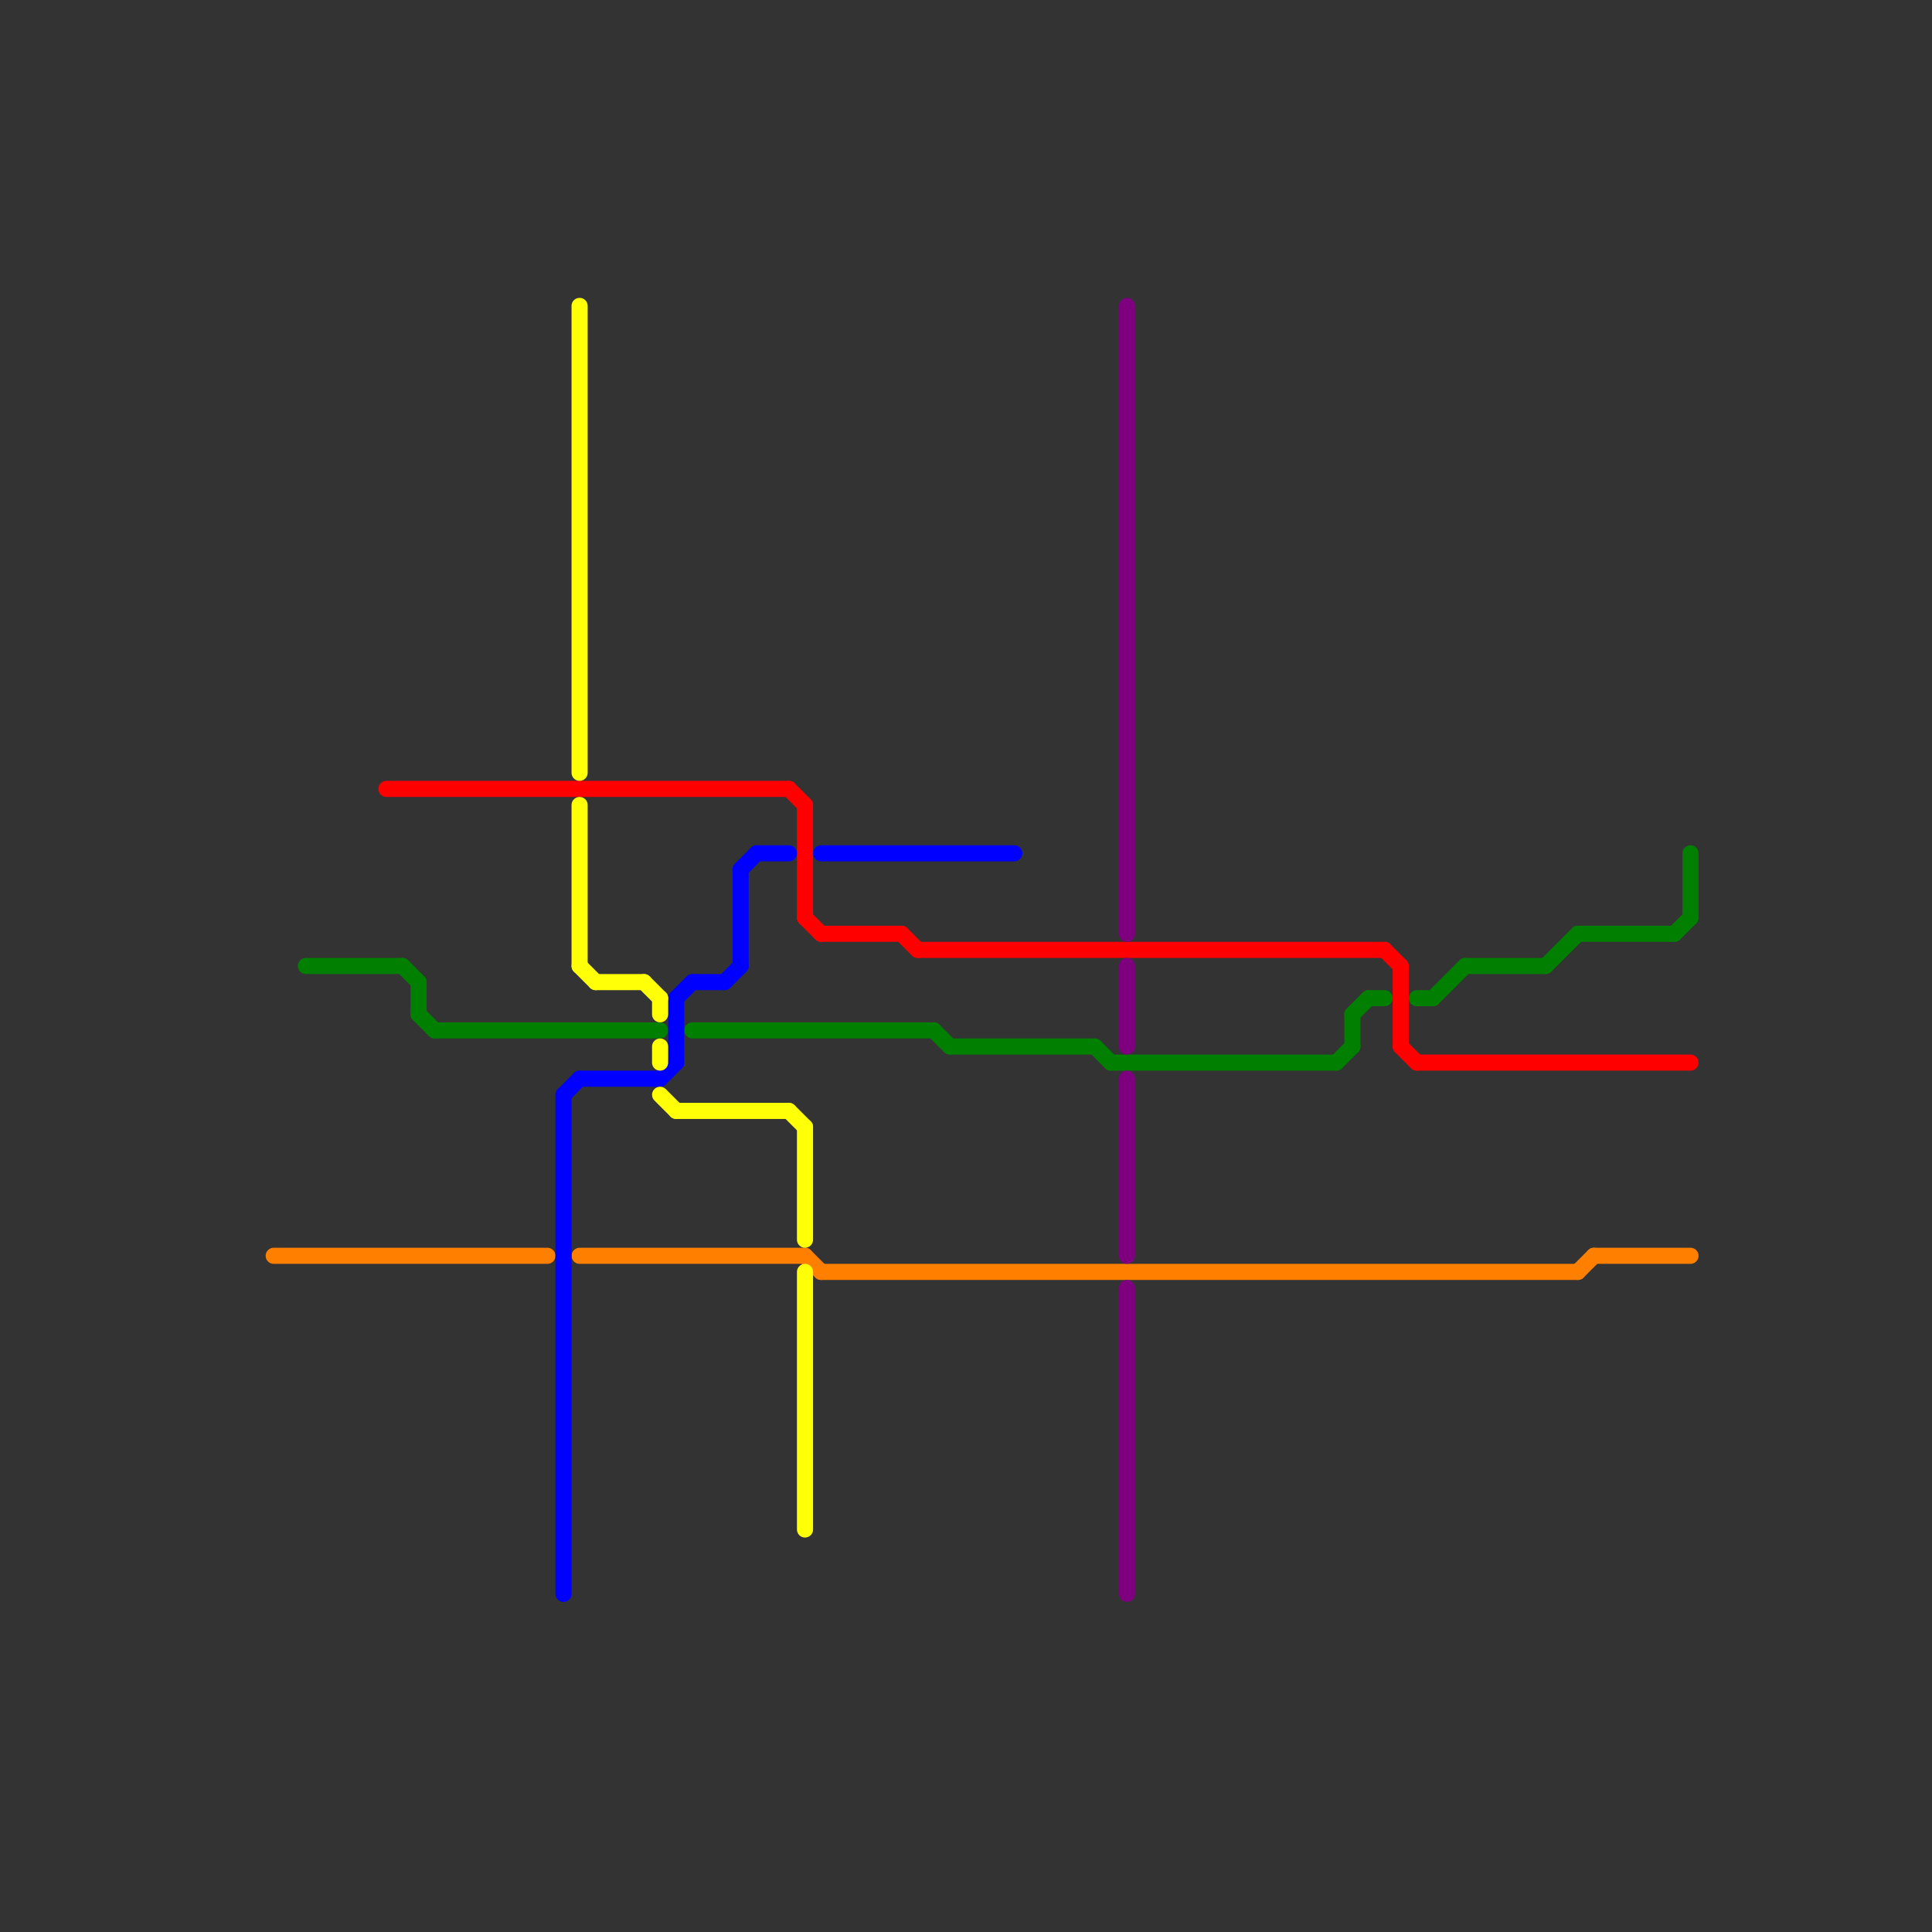 
<svg version="1.1" xmlns="http://www.w3.org/2000/svg" viewBox="0 0 120 120">
<rect x="0" y="0" width="120" height="120" fill="#333333" stroke="none"/>
<style>text { font: 1px Helvetica; font-weight: 600; white-space: pre; dominant-baseline: central; } line { stroke-width: 1; fill: none; stroke-linecap: round; stroke-linejoin: round; } .c0 { stroke: #007f00 } .c1 { stroke: #ff0000 } .c2 { stroke: #ff7f00 } .c3 { stroke: #0000ff } .c4 { stroke: #ffff07 } .c5 { stroke: #7f007f }</style><defs><g id="wm-xf"><circle r="1.2" fill="#000"/><circle r="0.9" fill="#fff"/><circle r="0.6" fill="#000"/><circle r="0.3" fill="#fff"/></g><g id="wm"><circle r="0.6" fill="#000"/><circle r="0.3" fill="#fff"/></g></defs><line class="c0" x1="88" y1="62" x2="89" y2="62"/><line class="c0" x1="85" y1="62" x2="86" y2="62"/><line class="c0" x1="84" y1="63" x2="85" y2="62"/><line class="c0" x1="104" y1="58" x2="105" y2="57"/><line class="c0" x1="43" y1="64" x2="58" y2="64"/><line class="c0" x1="105" y1="53" x2="105" y2="57"/><line class="c0" x1="59" y1="65" x2="68" y2="65"/><line class="c0" x1="19" y1="60" x2="25" y2="60"/><line class="c0" x1="68" y1="65" x2="69" y2="66"/><line class="c0" x1="26" y1="61" x2="26" y2="63"/><line class="c0" x1="91" y1="60" x2="96" y2="60"/><line class="c0" x1="98" y1="58" x2="104" y2="58"/><line class="c0" x1="58" y1="64" x2="59" y2="65"/><line class="c0" x1="27" y1="64" x2="41" y2="64"/><line class="c0" x1="69" y1="66" x2="83" y2="66"/><line class="c0" x1="83" y1="66" x2="84" y2="65"/><line class="c0" x1="84" y1="63" x2="84" y2="65"/><line class="c0" x1="26" y1="63" x2="27" y2="64"/><line class="c0" x1="25" y1="60" x2="26" y2="61"/><line class="c0" x1="96" y1="60" x2="98" y2="58"/><line class="c0" x1="89" y1="62" x2="91" y2="60"/><line class="c1" x1="50" y1="50" x2="50" y2="57"/><line class="c1" x1="57" y1="59" x2="86" y2="59"/><line class="c1" x1="86" y1="59" x2="87" y2="60"/><line class="c1" x1="87" y1="65" x2="88" y2="66"/><line class="c1" x1="51" y1="58" x2="56" y2="58"/><line class="c1" x1="56" y1="58" x2="57" y2="59"/><line class="c1" x1="88" y1="66" x2="105" y2="66"/><line class="c1" x1="50" y1="57" x2="51" y2="58"/><line class="c1" x1="24" y1="49" x2="49" y2="49"/><line class="c1" x1="87" y1="60" x2="87" y2="65"/><line class="c1" x1="49" y1="49" x2="50" y2="50"/><line class="c2" x1="99" y1="78" x2="105" y2="78"/><line class="c2" x1="36" y1="78" x2="50" y2="78"/><line class="c2" x1="98" y1="79" x2="99" y2="78"/><line class="c2" x1="50" y1="78" x2="51" y2="79"/><line class="c2" x1="51" y1="79" x2="98" y2="79"/><line class="c2" x1="17" y1="78" x2="34" y2="78"/><line class="c3" x1="46" y1="54" x2="47" y2="53"/><line class="c3" x1="35" y1="68" x2="35" y2="99"/><line class="c3" x1="41" y1="67" x2="42" y2="66"/><line class="c3" x1="42" y1="62" x2="43" y2="61"/><line class="c3" x1="46" y1="54" x2="46" y2="60"/><line class="c3" x1="42" y1="62" x2="42" y2="66"/><line class="c3" x1="51" y1="53" x2="63" y2="53"/><line class="c3" x1="45" y1="61" x2="46" y2="60"/><line class="c3" x1="43" y1="61" x2="45" y2="61"/><line class="c3" x1="35" y1="68" x2="36" y2="67"/><line class="c3" x1="36" y1="67" x2="41" y2="67"/><line class="c3" x1="47" y1="53" x2="49" y2="53"/><line class="c4" x1="40" y1="61" x2="41" y2="62"/><line class="c4" x1="50" y1="70" x2="50" y2="77"/><line class="c4" x1="50" y1="79" x2="50" y2="95"/><line class="c4" x1="49" y1="69" x2="50" y2="70"/><line class="c4" x1="41" y1="65" x2="41" y2="66"/><line class="c4" x1="36" y1="50" x2="36" y2="60"/><line class="c4" x1="36" y1="19" x2="36" y2="48"/><line class="c4" x1="36" y1="60" x2="37" y2="61"/><line class="c4" x1="42" y1="69" x2="49" y2="69"/><line class="c4" x1="41" y1="62" x2="41" y2="63"/><line class="c4" x1="41" y1="68" x2="42" y2="69"/><line class="c4" x1="37" y1="61" x2="40" y2="61"/><line class="c5" x1="70" y1="19" x2="70" y2="58"/><line class="c5" x1="70" y1="60" x2="70" y2="65"/><line class="c5" x1="70" y1="80" x2="70" y2="99"/><line class="c5" x1="70" y1="67" x2="70" y2="78"/>
</svg>
